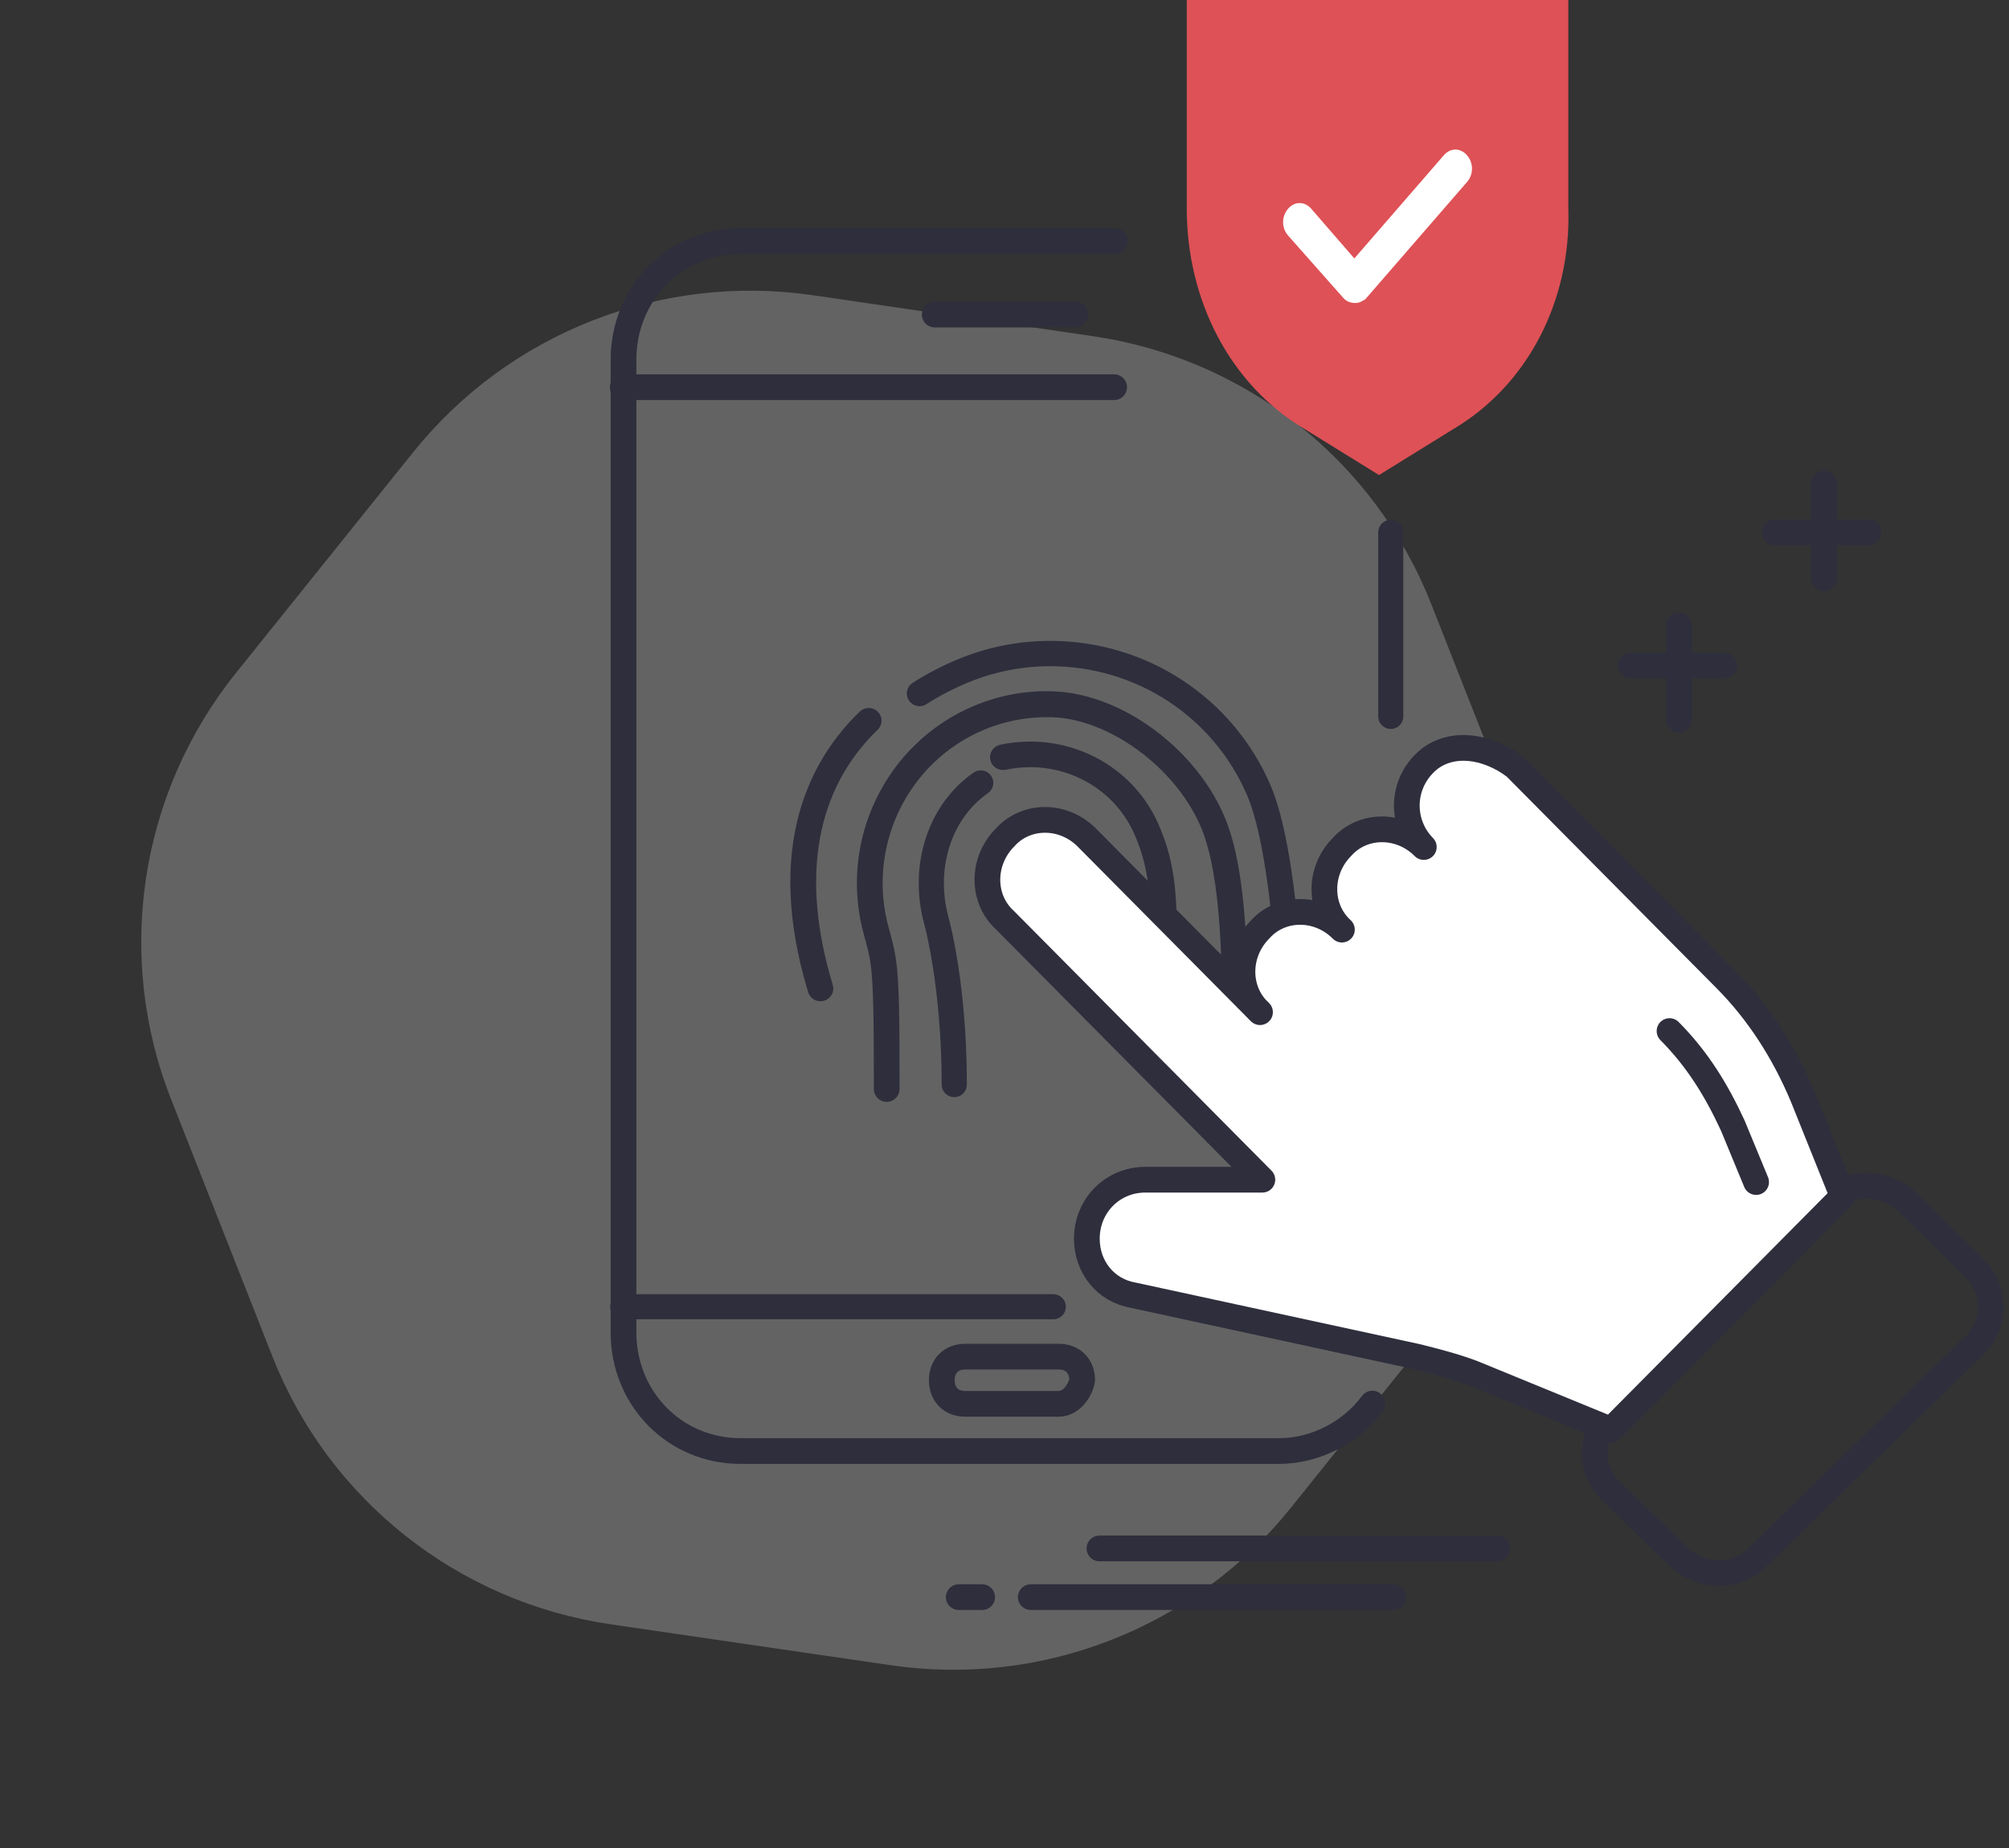 <svg width="125" height="115" viewBox="0 0 125 115" fill="none" xmlns="http://www.w3.org/2000/svg">
<rect x="0" y="0" width="125" height="115" fill="#333333" stroke="none"/>
<path fill-rule="evenodd" clip-rule="evenodd" d="M89.051 37.587C85.538 28.666 77.507 22.308 67.996 20.919L50.574 18.372C41.138 16.993 31.669 20.715 25.703 28.148L14.687 41.87C8.673 49.361 7.131 59.482 10.644 68.403L16.95 84.413C20.462 93.334 28.494 99.692 38.004 101.081L55.426 103.627C64.863 105.006 74.331 101.285 80.298 93.852L91.314 80.129C97.327 72.638 98.868 62.518 95.356 53.598L89.051 37.587Z" fill="#E0E0E0" fill-opacity="0.279"/>
<path d="M78.835 48.995C76.538 43.611 71.245 40.132 65.35 40.132C63.404 40.132 61.508 40.509 59.712 41.252C58.717 41.664 57.777 42.153 56.918 42.707C56.667 42.869 56.596 43.202 56.759 43.451C56.923 43.7 57.259 43.771 57.51 43.609C58.314 43.091 59.195 42.632 60.129 42.245C61.793 41.556 63.549 41.208 65.35 41.208C70.808 41.208 75.709 44.429 77.835 49.415C78.719 51.488 79.197 55.305 79.403 57.396C79.431 57.674 79.666 57.881 79.942 57.881C79.96 57.881 79.978 57.88 79.996 57.879C80.294 57.849 80.512 57.586 80.482 57.291C80.224 54.663 79.728 51.089 78.835 48.995Z" fill="#2E2E3D" stroke="#2E2E3D" stroke-width="0.5"/>
<path d="M54.437 45.229C54.654 45.02 54.655 44.679 54.443 44.468C54.23 44.257 53.882 44.255 53.666 44.463C50.71 47.312 47.767 52.612 50.524 61.673C50.595 61.907 50.813 62.057 51.05 62.057C51.102 62.057 51.155 62.05 51.207 62.035C51.498 61.95 51.664 61.651 51.577 61.366C49.518 54.599 50.507 49.019 54.437 45.229Z" fill="#2E2E3D" stroke="#2E2E3D" stroke-width="0.5"/>
<path d="M65.546 43.273C63.863 43.207 62.224 43.514 60.675 44.167C55.28 46.445 52.411 52.45 54.003 58.135C54.162 58.704 54.325 59.308 54.413 59.911C54.609 61.275 54.62 63.784 54.62 67.765C54.62 68.073 54.866 68.322 55.17 68.322C55.474 68.322 55.72 68.073 55.72 67.765C55.72 63.612 55.71 61.192 55.501 59.749C55.404 59.08 55.231 58.435 55.062 57.831C53.622 52.688 56.217 47.255 61.099 45.195C62.501 44.603 63.992 44.334 65.507 44.385C69.42 44.528 73.854 48.018 75.192 52.008C76.349 55.459 76.359 61.34 76.216 66.636C76.207 66.944 76.447 67.2 76.751 67.208C77.049 67.203 77.308 66.975 77.316 66.666C77.462 61.271 77.447 55.267 76.234 51.649C74.739 47.19 69.945 43.432 65.546 43.273Z" fill="#2E2E3D" stroke="#2E2E3D" stroke-width="0.5"/>
<path d="M64.097 46.397C63.486 46.397 62.878 46.461 62.289 46.587C61.986 46.652 61.795 46.944 61.861 47.239C61.928 47.534 62.224 47.717 62.531 47.656C63.041 47.546 63.567 47.49 64.096 47.49C67.035 47.49 69.676 49.193 70.821 51.83C72.186 54.969 71.912 57.733 71.597 66.526C71.586 66.828 71.829 67.081 72.139 67.091C72.145 67.092 72.152 67.092 72.159 67.092C72.46 67.092 72.709 66.859 72.72 66.564C73.048 57.418 73.311 54.751 71.855 51.404C70.534 48.362 67.489 46.397 64.097 46.397Z" fill="#2E2E3D" stroke="#2E2E3D" stroke-width="0.5"/>
<path d="M61.328 49.151C61.569 48.984 61.627 48.653 61.458 48.414C61.289 48.175 60.956 48.116 60.715 48.285C57.969 50.199 56.776 53.876 57.748 57.439C57.759 57.477 58.841 61.388 58.841 67.497C58.841 67.789 59.08 68.026 59.374 68.026C59.669 68.026 59.908 67.789 59.908 67.497C59.908 61.245 58.821 57.318 58.776 57.157C57.922 54.028 58.948 50.81 61.328 49.151Z" fill="#2E2E3D" stroke="#2E2E3D" stroke-width="0.5"/>
<path d="M85.387 87.344C84.076 89.115 81.892 90.297 79.563 90.297H46.075C41.998 90.297 38.795 87.049 38.795 82.915V22.384C38.795 18.25 41.998 15.002 46.075 15.002H69.371" stroke="#2E2E3D" stroke-width="1.6" stroke-linecap="round" stroke-linejoin="round"/>
<path fill-rule="evenodd" clip-rule="evenodd" d="M65.877 87.36H60.053C59.179 87.36 58.597 86.772 58.597 85.892V85.892C58.597 85.011 59.179 84.423 60.053 84.423H65.877C66.75 84.423 67.333 85.011 67.333 85.892V85.892C67.187 86.626 66.605 87.36 65.877 87.36Z" stroke="#2E2E3D" stroke-width="1.6" stroke-linecap="round" stroke-linejoin="round"/>
<path fill-rule="evenodd" clip-rule="evenodd" d="M122.78 78.82L118.721 74.851C117.272 73.434 114.953 73.434 113.648 74.851L100.314 87.89C98.864 89.308 98.864 91.575 100.314 92.851L104.372 96.819C105.821 98.237 108.14 98.237 109.445 96.819L122.78 83.78C124.229 82.504 124.229 80.237 122.78 78.82Z" stroke="#2E2E3D" stroke-width="1.6" stroke-linecap="round" stroke-linejoin="round"/>
<path fill-rule="evenodd" clip-rule="evenodd" d="M88.882 47.277C87.134 48.746 87.134 51.242 88.59 52.71C87.134 51.242 84.805 51.242 83.494 52.71C82.038 54.178 82.038 56.527 83.494 57.849C82.038 56.38 79.709 56.38 78.398 57.849C76.942 59.317 76.942 61.666 78.398 62.987L67.624 52.123C66.168 50.654 63.838 50.654 62.528 52.123C61.072 53.591 61.072 55.94 62.528 57.261L78.544 73.412H71.264C69.226 73.412 67.624 75.027 67.624 77.082C67.624 78.844 68.789 80.313 70.536 80.606L88.154 84.424C89.318 84.717 90.483 85.011 91.648 85.451L100.238 88.975L114.653 74.44L112.178 68.273C111.013 65.484 109.411 62.987 107.373 60.932L94.269 47.718C92.522 46.396 90.338 46.103 88.882 47.277Z" fill="white" stroke="#2E2E3D" stroke-width="1.6" stroke-linecap="round" stroke-linejoin="round"/>
<path d="M103.878 64.162C105.626 65.924 106.79 67.833 107.81 70.035L109.266 73.559" stroke="#2E2E3D" stroke-width="1.6" stroke-linecap="round" stroke-linejoin="round"/>
<path d="M104.461 44.781V38.908" stroke="#2E2E3D" stroke-width="1.6" stroke-linecap="round" stroke-linejoin="round"/>
<path d="M113.488 35.972V30.099" stroke="#2E2E3D" stroke-width="1.6" stroke-linecap="round" stroke-linejoin="round"/>
<path fill-rule="evenodd" clip-rule="evenodd" d="M90.496 26.658L85.803 29.562L81.11 26.658C76.6 23.961 73.84 18.775 73.84 12.966V0H97.581V12.966C97.766 18.775 95.005 23.961 90.496 26.658Z" fill="#DE5156"/>
<path d="M84.336 18.856C84.061 18.856 83.786 18.776 83.58 18.539L80.143 14.655C79.731 14.18 79.731 13.467 80.143 12.991C80.556 12.516 81.174 12.516 81.587 12.991L84.267 16.082L89.834 9.663C90.247 9.187 90.865 9.187 91.278 9.663C91.69 10.138 91.69 10.851 91.278 11.327L84.954 18.618C84.817 18.697 84.611 18.856 84.336 18.856Z" fill="white"/>
<path d="M93.16 96.358H68.408" stroke="#2E2E3D" stroke-width="1.6" stroke-linecap="round" stroke-linejoin="round"/>
<path d="M86.701 99.388H64.133" stroke="#2E2E3D" stroke-width="1.6" stroke-linecap="round" stroke-linejoin="round"/>
<path d="M61.109 99.388H59.653" stroke="#2E2E3D" stroke-width="1.6" stroke-linecap="round" stroke-linejoin="round"/>
<path d="M86.533 33.129V44.582" stroke="#2E2E3D" stroke-width="1.56" stroke-linecap="round" stroke-linejoin="round"/>
<path d="M110.427 33.13H116.251" stroke="#2E2E3D" stroke-width="1.6" stroke-linecap="round" stroke-linejoin="round"/>
<path d="M101.467 41.412H107.291" stroke="#2E2E3D" stroke-width="1.6" stroke-linecap="round" stroke-linejoin="round"/>
<path d="M65.537 81.318H38.747" stroke="#2E2E3D" stroke-width="1.56" stroke-linecap="round" stroke-linejoin="round"/>
<path d="M38.747 24.094H69.323" stroke="#2E2E3D" stroke-width="1.6" stroke-linecap="round" stroke-linejoin="round"/>
<path d="M58.16 19.576H66.896" stroke="#2E2E3D" stroke-width="1.6" stroke-linecap="round" stroke-linejoin="round"/>
</svg>
